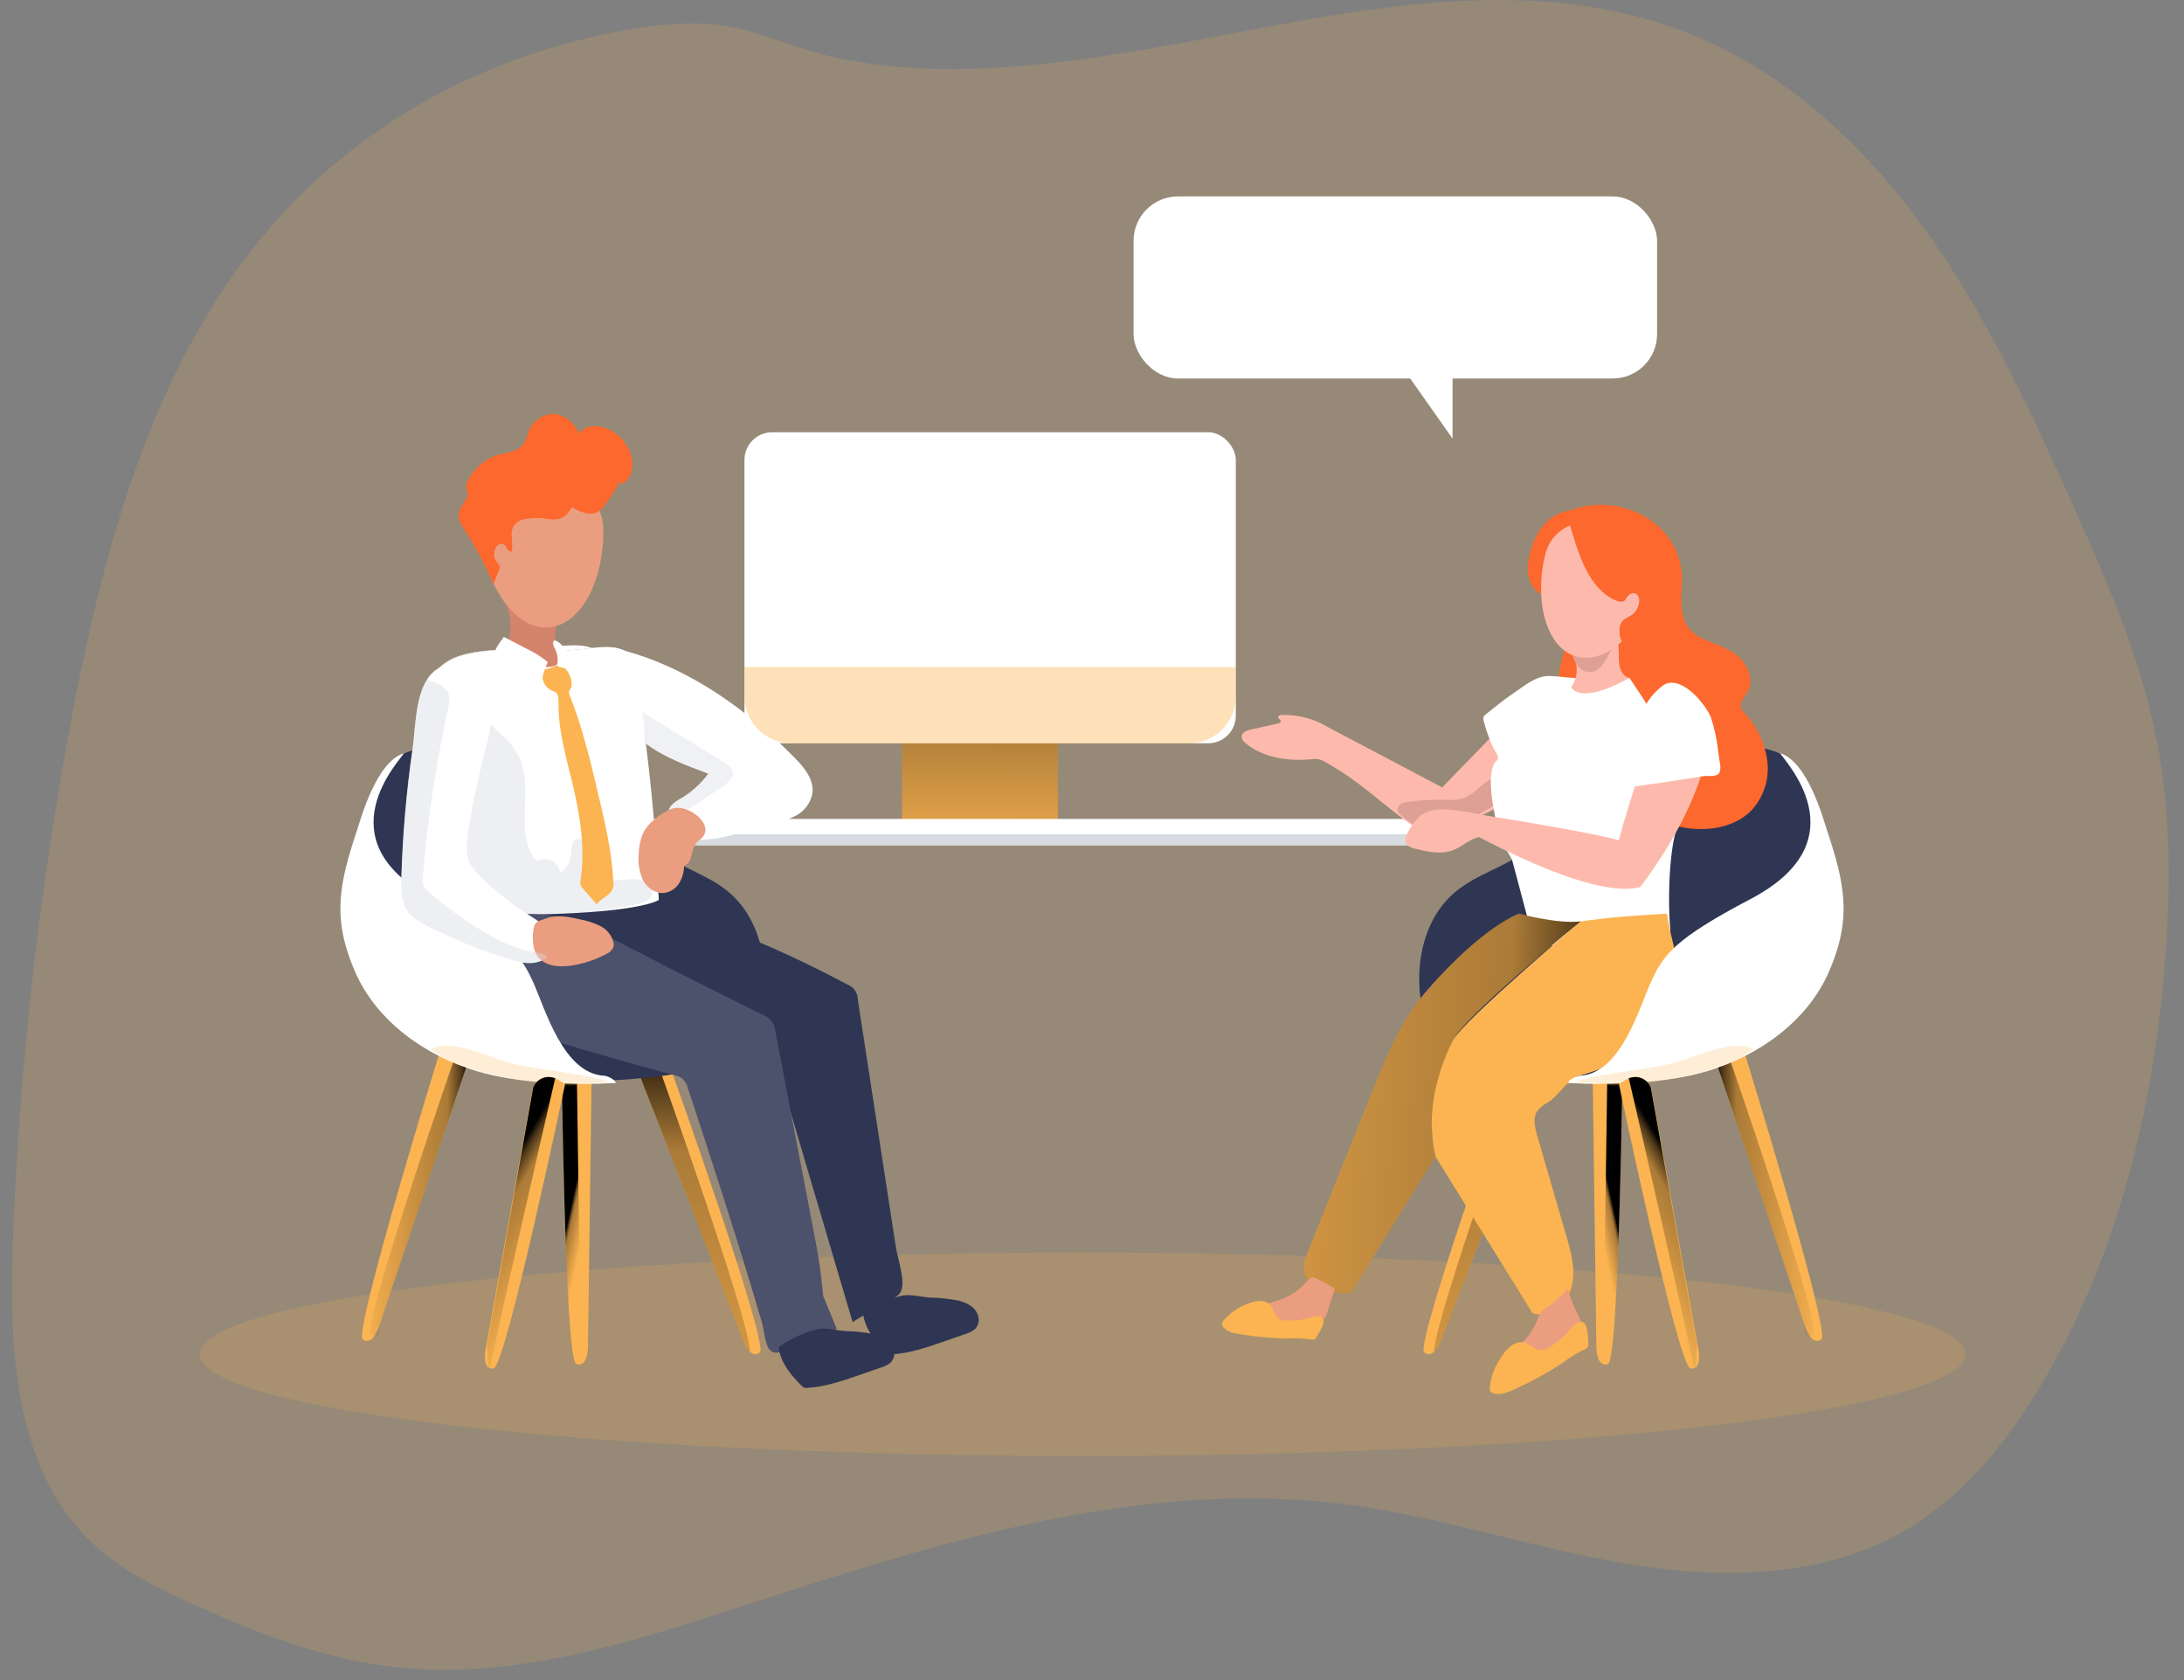 <svg xmlns="http://www.w3.org/2000/svg" width="325" height="250" viewBox="0 0 325 250">
    <rect x="0" y="0" width="325" height="250" fill="#808080" stroke="none"/>
    <defs>
        <linearGradient id="jq2u2em81a" x1="50.524%" x2="49.182%" y1="-8.167%" y2="142.55%">
            <stop offset="1%"/>
            <stop offset="8%" stop-opacity=".69"/>
            <stop offset="21%" stop-opacity=".32"/>
            <stop offset="100%" stop-opacity="0"/>
        </linearGradient>
        <linearGradient id="zvsp02qsib" x1="0%" x2="100.022%" y1="50.016%" y2="50.016%">
            <stop offset="1%"/>
            <stop offset="8%" stop-opacity=".69"/>
            <stop offset="21%" stop-opacity=".32"/>
            <stop offset="100%" stop-opacity="0"/>
        </linearGradient>
        <linearGradient id="l5tpk6jp1c" x1="49.932%" x2="50.157%" y1="-12.845%" y2="177.822%">
            <stop offset="1%"/>
            <stop offset="8%" stop-opacity=".69"/>
            <stop offset="21%" stop-opacity=".32"/>
            <stop offset="100%" stop-opacity="0"/>
        </linearGradient>
        <linearGradient id="87wvt5s9hd" x1="52.335%" x2="43.301%" y1="44.054%" y2="67.578%">
            <stop offset="1%"/>
            <stop offset="8%" stop-opacity=".69"/>
            <stop offset="21%" stop-opacity=".32"/>
            <stop offset="100%" stop-opacity="0"/>
        </linearGradient>
        <linearGradient id="0rfvn6alre" x1="115.213%" x2="-85.513%" y1="54.058%" y2="41.875%">
            <stop offset="1%"/>
            <stop offset="8%" stop-opacity=".69"/>
            <stop offset="21%" stop-opacity=".32"/>
            <stop offset="100%" stop-opacity="0"/>
        </linearGradient>
        <linearGradient id="d4jm0bj6xf" x1="59.14%" x2="37.547%" y1="26.148%" y2="82.486%">
            <stop offset="1%"/>
            <stop offset="8%" stop-opacity=".69"/>
            <stop offset="21%" stop-opacity=".32"/>
            <stop offset="100%" stop-opacity="0"/>
        </linearGradient>
        <linearGradient id="qxig57u7cg" x1="99.87%" x2="-.022%" y1="50.016%" y2="50.016%">
            <stop offset="1%"/>
            <stop offset="8%" stop-opacity=".69"/>
            <stop offset="21%" stop-opacity=".32"/>
            <stop offset="100%" stop-opacity="0"/>
        </linearGradient>
        <linearGradient id="73ckewk7wh" x1="50.073%" x2="49.847%" y1="-12.845%" y2="177.822%">
            <stop offset="1%"/>
            <stop offset="8%" stop-opacity=".69"/>
            <stop offset="21%" stop-opacity=".32"/>
            <stop offset="100%" stop-opacity="0"/>
        </linearGradient>
        <linearGradient id="2dtt6ha8mi" x1="47.666%" x2="56.681%" y1="44.054%" y2="67.578%">
            <stop offset="1%"/>
            <stop offset="8%" stop-opacity=".69"/>
            <stop offset="21%" stop-opacity=".32"/>
            <stop offset="100%" stop-opacity="0"/>
        </linearGradient>
        <linearGradient id="2t2ks02ylj" x1="40.857%" x2="62.453%" y1="26.148%" y2="82.486%">
            <stop offset="1%"/>
            <stop offset="8%" stop-opacity=".69"/>
            <stop offset="21%" stop-opacity=".32"/>
            <stop offset="100%" stop-opacity="0"/>
        </linearGradient>
    </defs>
    <g fill="none" fill-rule="evenodd">
        <g fill-rule="nonzero">
            <g>
                <g transform="translate(-576 -4605) translate(576 4605) translate(1.766)">
                    <path fill="#FBB451" d="M38.33 33.987C21.4 53.693 14.105 79.79 9.184 105.302c-5.07 26.391-8.098 53.134-9.059 79.99-.568 15.763.355 33.448 11.813 44.28 4.285 4.056 9.671 6.723 15.048 9.152 9.584 4.342 19.551 8.174 30.009 9.35 17.331 1.943 34.55-3.493 51.138-8.889 29.222-9.506 59.604-19.21 90.094-15.364 14.14 1.783 27.76 6.446 41.812 8.83 14.052 2.386 29.27 2.274 41.608-4.856 8.583-4.97 15.058-12.94 20.167-21.44 11.469-19.076 16.885-41.288 18.619-63.491.855-10.963.84-22.072-1.283-32.86-2.428-12.328-7.538-23.942-12.697-35.395-6.314-14.053-12.857-28.144-21.887-40.632-9.03-12.488-20.814-23.412-35.148-29.052C222.136-5.795 192.302 3.687 164.732 8c-14.087 2.19-28.659 3.604-42.716.432-6.766-1.525-12.196-4.663-19.138-4.91-7.32-.258-15.164 1.457-22.15 3.473C64.424 11.7 49.409 21.08 38.33 33.987z" opacity=".18"/>
                    <path fill="#FBB451" d="M132.484 103.146H155.653V122.07H132.484z"/>
                    <path fill="url(#jq2u2em81a)" d="M132.484 103.146H155.653V122.07H132.484z"/>
                    <rect width="73.117" height="46.286" x="109.018" y="64.321" fill="#FFF" rx="4.117"/>
                    <path fill="#FFF" d="M89.866 121.856H212.936V125.776H89.866z"/>
                    <path fill="#D9DBE2" d="M89.866 124.139H212.936V125.776H89.866z"/>
                    <ellipse cx="159.33" cy="201.516" fill="#FBB451" opacity=".18" rx="131.381" ry="15.135"/>
                    <path fill="#FBB451" d="M257.225 154.648s13.513 43.59 12.046 44.658c-1.467 1.069-2.394-1.836-2.394-1.836l-13.63-40.51 3.978-2.312zM228.178 159.68l-.126.316-15.398 39.505c-.233.61-.584 1.168-1.034 1.641-.177.213-.434.343-.71.36-.276.016-.547-.082-.748-.272-1.389-1.137 13.076-41.681 13.076-41.681l4.94.131zM239.705 156.78s-.486 45.63-2.2 46.198c-1.715.569-1.715-2.482-1.715-2.482l-.583-42.744 4.498-.972z"/>
                    <path fill="url(#zvsp02qsib)" d="M254.811 155.177s14.708 42.26 13.236 43.308c-1.471 1.05-1.17-1.02-1.17-1.02l-13.63-40.51 1.564-1.778z"/>
                    <path fill="url(#l5tpk6jp1c)" d="M228.047 159.996L212.65 199.5c-.233.61-.584 1.168-1.034 1.641.053-4.527 13.158-41.219 13.158-41.219l3.274.073z"/>
                    <path fill="url(#87wvt5s9hd)" d="M239.705 156.78s-.486 45.63-2.2 46.198c-1.715.569-.656-3.439-.656-3.439l.607-42.258 2.249-.5z"/>
                    <path fill="#2F3653" d="M269.587 144.22c-3.225 7.436-10.482 12.565-18.259 14.868-6.062 1.792-12.449 2.069-18.802 1.704-1.778-.093-3.56-.228-5.343-.403-3.11-.315-6.262-.719-9.171-1.855-2.91-1.137-5.62-3.1-7.097-5.873-.9-1.825-1.397-3.823-1.457-5.858-.306-5.216 1.346-10.764 5.343-14.086 3.138-2.623 7.233-3.643 10.487-6.077 3.643-2.734 7.383-5.177 11.24-7.635s7.772-4.94 12.085-6.504c4.313-1.564 9.122-2.152 13.484-.768 1.51.486 3.837 1.657 6.115 7.233 3.308 7.97 4.804 17.34 1.375 25.253z"/>
                    <path fill="#FC682D" d="M245.704 91.4c-1.55 2.123-6.271 4.173-6.271 4.173-.544-2.098.617-2.876.617-2.876 1.21.107 2.797-2.841 2.278-3.769-.641-1.156-1.53-.743-2.123-.248-1.236-.962-2.012-2.397-2.142-3.958-.078-.909 1.491-3.473-1.516-4.586-3.006-1.112-7.242 0-7.242 0s-1.093-2.802 2.429-4.143c7.903-3.021 17.297 2.132 16.772 10.987-.14 2.4-.3 5.125 1.36 6.859.909.942 2.19 1.399 3.4 1.875 1.579.612 3.182 1.355 4.29 2.642 1.107 1.287 1.578 3.26.699 4.712-.418.694-1.142 1.36-.972 2.152.122.355.33.674.608.927 1.815 1.947 2.981 4.41 3.337 7.048.338 2.658-.5 5.33-2.293 7.32-2.429 2.55-6.315 3.216-9.797 2.691-2.818-.427-5.606-1.593-7.52-3.706-2.914-3.22-3.278-7.898-4.09-12.143-.048-.524-.258-1.02-.602-1.418-.85-.797-2.215-.151-3.376-.18-2.006-.044-3.351-2.244-3.4-4.246-.048-2 .763-3.885 1.171-5.872.408-1.987.282-4.28-1.239-5.586-.568-.486-1.277-.792-1.89-1.229-2.71-1.943-2.55-6.426-.237-8.835 2.312-2.41 6.023-3.002 9.311-2.429 2.643.486 8.608 1.943 9.832 4.372 1.224 2.428.165 7.339-1.394 9.467z"/>
                    <path fill="#FDBAAC" d="M225.59 104.054l-12.741 13.115-16.914-8.918c-2.089-1.287-4.508-1.933-6.96-1.86-.253 0-.593.145-.535.388.059.243.34.262.384.486.044.223-.228.359-.452.408l-4.04.898c-.594.136-1.312.413-1.346 1.02.036.41.26.78.607 1 2.666 2.22 6.407 2.706 9.865 2.386.335-.049.675-.049 1.01 0 .33.082.644.215.933.393 1.306.724 2.572 1.517 3.794 2.375 3.317 2.332 6.285 5.135 9.651 7.398.677.535 1.486.88 2.341.996.76-.012 1.51-.192 2.191-.53 4.857-1.942 9.836-4.017 13.532-7.718.328-.295.596-.652.787-1.049.134-.402.198-.824.19-1.248.048-1.778.026-3.56-.068-5.343.014-.813-.164-1.617-.52-2.346-.387-.742-1.224-1.13-2.04-.948"/>
                    <path fill="#DEA095" d="M217.531 117.888c-.414.317-.862.587-1.336.806-1.03.432-2.19.35-3.308.32-1.692-.043-3.385.058-5.061.302-.42.029-.825.157-1.185.374-.362.232-.528.675-.408 1.088.113.218.28.404.486.539 1.355 1.093 2.812 2.23 4.541 2.429 2.07.272 4.051-.826 5.829-1.885l3.72-2.142c.557-.272 1.043-.67 1.419-1.161.52-.802.641-3.04-.622-3.274-1.034-.204-3.274 2.006-4.075 2.604z"/>
                    <path fill="#FFF" d="M227.464 100.775c.245-.079.497-.131.753-.155 1.282-.122 2.74.194 4.027.252 1.812.078 3.628.122 5.445.063 3.463-.102 9.146-.485 12.245 3.303 3.842 4.678.53 12.902-2.152 19.07-.971 2.303-1.486 9.759-.971 15.209 0 0-10.783 3.774-20.27 1.807l-3.254-12.212c-.18-.631-.743-1.302-1.02-1.904-.751-1.633-1.3-3.353-1.632-5.12-.389-2.04-.972-5.435-.097-7.397.13-.301.583-.534.621-.85.054-.437-.524-1.166-.704-1.56-.592-1.272-1.068-2.595-1.423-3.953-.08-.208-.09-.437-.03-.651.085-.17.213-.313.37-.418 1.423-1.141 2.851-2.283 4.372-3.313 1.034-.714 2.409-1.773 3.72-2.17z"/>
                    <path fill="#FDBAAC" d="M239.476 92.134c-.718 2.288-3.725 6.315-7.164 5.387.825 1.493.72 3.328-.272 4.716 0 0 1.117 2.851 8.665-1.365 0 0-2.04-.17-1.486-4.371.166-1.44.676-2.82 1.486-4.022-.188.183-.46.252-.713.18-.253-.07-.45-.27-.516-.525z"/>
                    <path fill="#DEA095" d="M239.132 93.285s-1.657 7.038-4.464 6.742c-2.808-.296-2.628-4.58-2.628-4.58l7.092-2.162z"/>
                    <path fill="#FC682D" d="M253.791 106.789c.194-2.16-.45-4.31-1.797-6.009-1.574-1.836-3.988-2.662-6.237-3.556-.972-.378-1.982-.869-2.385-1.811-.267-.622-.209-1.331-.316-2.002-.107-.67-.485-1.398-1.175-1.49-.422-.025-.837.12-1.151.402-1.428 1.098-1.885 3.114-1.56 4.887.326 1.773 1.302 3.342 2.313 4.828 1.01 1.486 2.078 2.973 2.652 4.678.432 1.297.558 2.676.874 4.007.7 2.914 3.152 4.663 6.033 3.002 1.986-1.151 2.608-4.892 2.749-6.936zM231.71 76.003s-4.576.267-5.936 6.897c-1.36 6.63 5.25 6.519 5.25 6.519l4.018-11.502-3.332-1.914z"/>
                    <path fill="#FDBAAC" d="M234.76 97.86c-4.143.346-6.66-3.52-7.126-8.572-.048-.554-.068-1.118-.068-1.696-.007-1.647.182-3.289.564-4.891 1.811-7.772 12.852-4.648 12.852-4.648 8.651 3.88.977 19.21-6.222 19.808z"/>
                    <path fill="#FC682D" d="M231.797 77.878c1.078 3.745 2.52 9.068 6.179 11.123.417.233 1.19.627 1.69.525.5-.102.486-.559.942-.972.29-.29.732-.365 1.103-.19.302.23.472.593.452.972.003.935-.484 1.803-1.283 2.288-.362.166-.708.364-1.034.593-.364.359-.582.84-.612 1.35-.128 1.402.57 2.752 1.787 3.458.075.047.16.074.248.078.106-.022.202-.078.272-.16l1.637-1.496c.78-.662 1.482-1.41 2.093-2.23.752-1.112 1.157-2.422 1.166-3.764 0-.607-.243-1.22-.233-1.802.102-.769.306-1.52.607-2.235.366-.928.554-1.916.554-2.914-.131-1.943-1.749-3.488-3.493-4.372-2.759-1.365-5.945-1.52-9.025-1.554-.614-.04-1.23.043-1.811.243-.53.296-.748.879-1.239 1.059z"/>
                    <path fill="#FDBAAC" d="M239.132 125.062l3.162 6.946s6.8-8.481 9.389-17.637c2.263-8.092-1.749-10.128-1.749-10.128-3.07-1.127-5.153 3.25-8.17 12.09-1.661 4.843-2.632 8.729-2.632 8.729z"/>
                    <path fill="#FDBAAC" d="M242.294 131.993s.121-5.649-2.633-6.77c-2.754-1.123-22.057-4.149-22.057-4.149l-1.812 2.089s18.953 10.929 26.502 8.83z"/>
                    <path fill="#DC9ED5" d="M211.012 146.92l.234-.243c-.938 1.054-1.564 1.812-1.759 2.045.476-.628.985-1.229 1.525-1.802z"/>
                    <path fill="#FBB451" d="M247.962 148.027c-.563 3.289-2.807 6.116-5.542 8.034-2.735 1.919-5.93 3.046-9.132 4.017-1.89.578-3.065 3.002-4.77 4.008-.62.304-1.159.754-1.569 1.311-.621 1.006-.31 2.307 0 3.444 1.448 5.029 2.905 10.056 4.372 15.082.724 2.497 1.457 5.144.767 7.655-.69 2.511-3.332 4.673-5.794 3.842l-14.446-23.315s-2.375-9.384 2.608-17.365c2.152-3.439 19.007-17.632 19.007-17.632 4.309-.627 8.69-.918 12.853-1.156.49 4.051 2.346 8.053 1.646 12.075z"/>
                    <path fill="#FBB451" d="M233.478 137.093s-17.2 14-19.007 17.633c-5.047 10.137-2.609 17.365-2.609 17.365l-12.629 20.313c-2.914.063-6.844-.729-6.99-3.653.018-.824.214-1.634.574-2.375l9.515-23.704c1.88-4.702 3.828-9.5 6.84-13.532l.267-.35v-.03l.039-.048c.194-.233.82-.971 1.758-2.045v-.029c2.735-3.055 8.073-8.524 13.008-10.686 0 0 5.727 1.579 9.18 1.156l.054-.015z"/>
                    <path fill="url(#0rfvn6alre)" d="M233.478 137.093s-17.2 14-19.007 17.633c-5.047 10.137-2.609 17.365-2.609 17.365l-12.629 20.313c-2.914.063-6.844-.729-6.99-3.653.018-.824.214-1.634.574-2.375l9.515-23.704c1.88-4.702 3.828-9.5 6.84-13.532l.267-.35v-.03l.039-.048c.194-.233.82-.971 1.758-2.045v-.029c2.735-3.055 8.073-8.524 13.008-10.686 0 0 5.727 1.579 9.18 1.156l.054-.015z"/>
                    <path fill="#EB9D80" d="M224.647 199.865c-1.127 1.04-2.628 2.079-2.574 3.614-.006.151.037.3.121.427.157.155.368.242.588.243 3.468.384 6.693-1.73 9.389-3.949.68-.559 1.39-1.2 1.55-2.064.16-.865-.297-1.734-.69-2.531-.639-1.295-1.16-2.644-1.56-4.032.122.413-1.622 1.88-1.918 2.138-.622.544-1.54.937-2.026 1.598-.485.66-.587 1.457-.971 2.113-.505.908-1.15 1.733-1.909 2.443zM188.848 193.366c-1.219.432-2.632.665-3.4 1.7-.15.184-.24.41-.257.646 0 .641.743.971 1.37 1.117 2.501.51 5.085.15 7.611-.214.821.014 1.515-.606 1.593-1.423l.996-3.07c.042-.09.054-.19.034-.286-.042-.095-.114-.173-.204-.224-.683-.478-1.41-.89-2.171-1.229-1.025-.485-1.093-.442-1.778.37-1.016 1.186-2.323 2.087-3.794 2.613z"/>
                    <path fill="#FDBAAC" d="M215.535 120.69c-1.997-.315-4.24-.573-5.853.637-.767.658-1.394 1.462-1.846 2.365-.316.54-.637 1.185-.38 1.749.258.563.89.738 1.458.879 1.841.447 3.823.865 5.586.175 1.302-.486 2.356-1.589 3.72-1.914.232-.032.454-.107.656-.223.187-.156.318-.367.374-.603.821-2.74-1.889-2.807-3.715-3.065z"/>
                    <path fill="#FBB451" d="M194.148 198.947c-.07.143-.177.264-.311.35-.201.07-.42.07-.622 0-1.127-.152-2.266-.191-3.4-.117-2.326-.037-4.646-.248-6.941-.631-1-.146-2.113-.355-2.691-1.18-.075-.094-.122-.207-.136-.326.006-.18.077-.353.2-.486 1.006-1.205 2.328-2.107 3.817-2.604.55-.233 1.14-.362 1.739-.378.606-.012 1.186.246 1.583.704.413.524.486 1.277.938 1.749.452.47 1.229.529 1.909.485.79-.028 1.575-.117 2.35-.267.588-.112 1.458-.515 2.04-.364 1.366.374-.092 2.38-.475 3.065zM234.59 199.913c.027.18.004.363-.068.53-.145.197-.352.339-.588.403-1.174.572-2.285 1.264-3.317 2.064-2.216 1.437-4.536 2.705-6.941 3.794-1.04.486-2.23 1.005-3.303.593-.13-.042-.246-.117-.336-.219-.107-.174-.148-.38-.116-.583.18-1.78.854-3.476 1.943-4.896.375-.57.854-1.065 1.413-1.457.566-.395 1.277-.52 1.943-.34.724.233 1.258.908 2.001 1.059.744.15 1.506-.277 2.133-.734.73-.53 1.418-1.117 2.06-1.753.485-.486 1.044-1.409 1.7-1.642 1.505-.54 1.423 2.278 1.476 3.181z"/>
                    <path fill="#FFF" d="M252.912 106.997c.478 1.484.803 3.012.971 4.561l.297 2.09c.105.432.081.886-.068 1.306-.345.733-1.74.432-2.43.544-1.233.199-2.462.393-3.696.583-2.467.379-4.935.741-7.402 1.088-.13-1.254-.1-2.519.092-3.765.228-1.185.739-2.297 1.03-3.468.238-.971.325-1.943.573-2.914.522-1.996 1.711-3.754 3.371-4.98 2.599-1.898 6.412 2.702 7.208 4.77l.054.185z"/>
                    <path fill="#2F3653" d="M269.587 144.22c-3.225 7.436-10.482 12.565-18.259 14.868-6.062 1.792-12.449 2.069-18.802 1.704 0-.432.252-.694.782-.718 6.086-.306 8.607-8.307 10.433-12.377 1.827-4.07 3.075-9.185 14.96-13.902 11.58-4.585 10.167-13.212 10.745-11.473 2.735 8.18 3.57 13.985.141 21.897z"/>
                    <path fill="#FFF" d="M270.418 144.56c-3.226 7.43-10.482 12.56-18.26 14.868-6.061 1.787-14.202 2.093-20.555 1.724 0-.428 1.175-1.054 1.705-1.078 6.086-.306 8.743-9.807 10.57-13.878 1.826-4.07 3.501-6.46 14.824-12.4 16.918-8.87 4.677-20.936 4.464-21.708 4.056 1.307 6.314 9.55 6.887 11.288 2.735 8.18 3.794 13.266.365 21.183z"/>
                    <path fill="#FBB451" d="M247.438 158.126c-5.144 1.311-10.59 1.36-15.597 3.133 1.588-.564 4.915.31 6.683.257 2.43-.074 4.85-.329 7.243-.762 4.23-.768 9.836-1.943 13.323-4.552-2.273-1.933-9.136 1.283-11.652 1.924z" opacity=".23"/>
                    <path fill="#FBB451" d="M250.522 203.498c-.078.05-.163.087-.253.112-.158.043-.324.05-.485.024-1.802-.223-10.648-42.341-10.648-42.341l1.21-.705c.087-.048.19-.102.277-.14.622-.263 1.324-.26 1.945.006.62.267 1.106.775 1.343 1.407v.049c.05.127.088.259.112.393l6.956 38.572s.412 2.03-.457 2.623z"/>
                    <path fill="url(#d4jm0bj6xf)" d="M250.721 200.03s-.073 2.429-.199 3.468c-.078.486-.15.68-.253.112-.869-5.095-8.092-36.372-9.651-43.153.622-.262 1.325-.26 1.945.007.62.266 1.106.775 1.343 1.407v.048l6.815 38.111z"/>
                    <path fill="#FBB451" d="M64.243 154.648s-13.489 43.59-12.031 44.658c1.457 1.069 2.39-1.836 2.39-1.836l13.639-40.51-3.998-2.312zM93.29 159.68l.126.316 15.398 39.505c.233.61.585 1.168 1.035 1.641.176.213.433.343.71.36.275.016.546-.082.747-.272 1.409-1.137-13.057-41.662-13.057-41.662l-4.959.112zM81.793 156.78s.485 45.63 2.195 46.198c1.71.569 1.74-2.482 1.74-2.482l.582-42.744-4.517-.972z"/>
                    <path fill="url(#qxig57u7cg)" d="M66.657 155.177s-14.708 42.26-13.236 43.308c1.472 1.05 1.17-1.02 1.17-1.02l13.65-40.505-1.584-1.783z"/>
                    <path fill="url(#73ckewk7wh)" d="M93.416 159.996l15.398 39.505c.233.61.585 1.168 1.035 1.641-.049-4.527-13.159-41.219-13.159-41.219l-3.274.073z"/>
                    <path fill="url(#2dtt6ha8mi)" d="M81.793 156.78s.485 45.63 2.195 46.198c1.71.569.656-3.439.656-3.439l-.607-42.258-2.244-.5z"/>
                    <path fill="#2F3653" d="M51.881 144.22c3.225 7.436 10.482 12.565 18.259 14.868 6.062 1.792 12.45 2.069 18.803 1.704 1.777-.093 3.55-.23 5.318-.408 3.11-.31 6.262-.714 9.171-1.85 2.91-1.137 5.62-3.1 7.097-5.873.901-1.825 1.398-3.823 1.457-5.858.306-5.216-1.346-10.764-5.343-14.086-3.138-2.623-7.233-3.643-10.487-6.077-3.643-2.734-7.383-5.177-11.24-7.635s-7.772-4.94-12.085-6.504c-4.313-1.564-9.122-2.152-13.484-.768-1.51.486-3.837 1.657-6.115 7.233-3.28 7.97-4.78 17.34-1.35 25.253z"/>
                    <path fill="#FFF" d="M63.437 117.144c.581 1.246 1.034 2.548 1.35 3.886.292 1.632.792 3.235 1.078 4.882.577 3.302.852 6.65.821 10.001 0 1.326 0 2.822.948 3.74.64.617 1.559.816 2.428.972 1.715.345 3.264 1.025 4.979 1.316 1.869.271 3.757.385 5.644.34 5.567 0 15.923-.622 15.578-8.384-.333-8.763-1.104-17.504-2.312-26.19-.418-2.944-.486-6.34-1.394-9.171-.748-2.385-3.527-2.404-5.83-2.162l-.436.049c-.447.044-.894.102-1.326.155-3.066.32-6.15.41-9.23.272-3.463-.106-9.01-.451-12.415 2.813-.236.224-.459.462-.665.714-3.386 4.133-1.57 10.841.782 16.767z"/>
                    <path fill="#D9DBE2" d="M76.348 116.285c.296 3.886-.807 8.029 1.233 11.278.094.183.241.332.423.428.293.057.596.023.87-.097.635-.127 1.295.024 1.811.416.517.392.84.987.89 1.633.978-.738 1.592-1.861 1.685-3.084.043-.675 0-1.496.563-1.865.729-.486 1.671.374 1.826 1.229.156.855-.087 1.758.156 2.594.31 1.092 1.404 1.807 2.511 2.04 1.127.166 2.273.166 3.4 0 .819-.123 1.654-.034 2.429.257.748.355 1.326 1.205 1.098 2.001-.272.947-1.419 1.278-2.39 1.458l-13.338 2.486-6.864 1.283c-1.5.277-4.153 1.603-4.201-.617-.07-3.32-.59-6.616-1.545-9.797-.384-1.283-.427-2.594-.802-3.838-.456-1.51-1.296-2.958-1.811-4.468-1.038-3.037-1.737-6.18-2.084-9.37-.243-2.244-.088-4.95 1.836-6.12 1.39-.84 3.26-.486 4.566.485 1.593 1.18 2.327 3.036 3.798 4.28 1.71 1.457 3.041 3.099 3.614 5.318.168.68.277 1.372.326 2.07z" opacity=".43"/>
                    <path fill="#FBB451" d="M83.148 102.436c-.11.147-.194.311-.248.486-.01.191.028.382.112.554 1.875 4.702 3.05 9.647 4.216 14.572 1.03 4.333 2.064 8.7 2.278 13.149.032.325.008.654-.073.971-.34 1.098-1.773 1.457-2.4 2.405l-2.083-2.38c-.136-.14-.245-.306-.32-.486-.064-.252-.064-.516 0-.768.704-4.755-.078-9.608-1.19-14.29-.972-4.022-2.172-8.049-2.099-12.182 0-.486 0-1.079-.374-1.404-.212-.144-.445-.255-.69-.33-.562-.276-.99-.765-1.187-1.359-.197-.594-.147-1.242.138-1.799.442-.007.876-.119 1.268-.325.396-.206.851-.266 1.287-.17.962.33 1.914 2.453 1.365 3.356z"/>
                    <path fill="#FFF" d="M63.325 99.673c3.4-3.265 8.952-2.915 12.415-2.813 3.08.138 6.164.047 9.23-.272.432-.053.879-.112 1.325-.155-1.83-.748-4.43-.248-6.382-.185-2.96.097-5.918.277-8.874.54-2.798.257-5.897.738-7.714 2.885z"/>
                    <path fill="#D5846C" d="M73.827 87.461c.777 2.429 3.915 4.77 7.587 3.76 0 0-1.457 4.371.364 7.038 0 0-1.19 3.046-9.263-1.457 0 0 2.181-.18 1.589-4.658-.175-1.54-.72-3.015-1.589-4.3.203.197.496.269.767.19.271-.08.48-.298.545-.573z"/>
                    <path fill="#EB9D80" d="M77.785 93.11c4.255 1.253 7.724-2.254 9.302-7.441.17-.564.316-1.156.437-1.759.366-1.722.53-3.48.486-5.24-.248-8.496-12.483-7.631-12.483-7.631-9.88 2.2-5.149 19.895 2.258 22.071z"/>
                    <path fill="#DC9ED5" d="M104.248 145.997l-.252-.262c1 1.127 1.675 1.943 1.88 2.185-.506-.66-1.055-1.306-1.628-1.923z"/>
                    <path fill="#FC682D" d="M67.808 71.631c.737-1.537 1.966-2.783 3.493-3.54 1.399-.74 3.439-.593 4.585-1.745.617-.617.738-1.554 1.093-2.35.364-.802.973-1.467 1.739-1.9.5-.284 1.058-.45 1.632-.486 1.773-.082 3.371 1.288 4.056 2.915.486-.802 1.491-1.112 2.429-1.093 2.156.044 4.133 1.569 5.022 3.536.365.77.532 1.618.486 2.468-.05.857-.42 1.664-1.04 2.258-.13.137-.3.229-.485.263-.187.032-.37-.075-.433-.253-.612 1.29-1.373 2.502-2.268 3.614-.301.414-.7.748-1.161.971-.458.164-.954.192-1.428.083-.65-.12-1.273-.361-1.836-.71-.1-.08-.227-.119-.355-.106-.126.034-.194.16-.257.277-.352.69-.978 1.2-1.724 1.408-.647.088-1.305.063-1.943-.072-.876-.11-1.762-.11-2.638 0-.535.046-1.053.212-1.515.485-.57.427-.904 1.096-.904 1.807 0 .277.272 2.56-.063 2.613-.54.093-.646-.801-1.117-1.078s-.928.083-1.17.486c-.41.716-.322 1.611.218 2.234.163.14.29.316.369.515.028.201-.006.406-.097.588l-.83 2.088c-1.113-2.627-2.447-5.156-3.989-7.558-.655-.971-1.418-2.054-1.127-3.176.292-1.122 1.506-1.943 1.254-3.036-.049-.209-.151-.403-.18-.617-.023-.308.04-.616.184-.889z"/>
                    <path fill="#2F3653" d="M74.822 136.112s5.183 12.935 9.341 14.29c4.158 1.356 29.97 9.147 29.97 9.147l10.973 37.178 2.836-1.739c1.074-.66 3.638-1.613 4.29-2.686.864-1.414-.438-5.125-.686-6.732l-1.122-7.286c-1.509-9.851-3.023-19.703-4.541-29.557.001-1-.625-1.891-1.564-2.23-5.078-2.719-10.294-5.172-15.626-7.349-2.614-1.068-5.251-2.06-7.908-3.002-.525-.184-4.415-2.312-4.522-2.23-.034.015-2.793 2.09-21.44 2.196z"/>
                    <path fill="#4C516C" d="M122.026 198.092c-1.195-2.642-1.297-5.62-1.647-8.496-.257-2.166-.67-4.308-1.083-6.45l-5.644-29.474c-.047-1.286-.903-2.401-2.132-2.779-9.064-4.425-17.973-9.068-26.959-13.668 0 0-9.714-3.527-16.927 1.399 0 0-.972 11.798 3.186 13.153 9.187 2.996 18.447 5.732 27.78 8.21.437.088.852.27 1.213.533.409.408.692.924.816 1.487 3.4 10.35 6.8 20.707 9.905 31.14.369 1.23.733 2.46 1.092 3.687.277.937.486 3.4 1.171 4.05.908.919 2.108 0 3.322-.485l6.626-2.671-21.43-51.916-3.12-1.603"/>
                    <path fill="#2F3653" d="M136.953 193.099c1.098.025 2.192.134 3.273.325 1.012.111 1.972.502 2.774 1.127.454.398.758.94.86 1.535.09.6-.098 1.21-.51 1.656-.39.336-.85.583-1.346.724-1.156.408-2.313.811-3.473 1.21-2.482.854-5.003 1.719-7.626 1.86-.155.021-.314.004-.461-.049-.114-.057-.216-.134-.301-.228-1.574-1.54-3.06-3.347-3.44-5.518-.019-.073-.019-.15 0-.223.043-.081.107-.149.185-.195 1.584-1.071 3.324-1.89 5.159-2.428 1.66-.481 3.225.17 4.906.204z"/>
                    <path fill="#2F3653" d="M124.396 198.082c1.098.026 2.193.135 3.274.326 1.011.111 1.972.501 2.774 1.127.454.397.758.94.86 1.534.09.601-.098 1.21-.51 1.657-.391.336-.85.583-1.346.724-1.156.408-2.314.81-3.473 1.209-2.482.855-5.003 1.72-7.626 1.86-.163.026-.33.01-.486-.048-.113-.057-.215-.135-.3-.228-1.575-1.54-3.061-3.347-3.44-5.518-.02-.074-.02-.15 0-.224.042-.08.106-.148.185-.194 1.583-1.071 3.324-1.89 5.158-2.429 1.686-.48 3.225.165 4.93.204zM51.881 144.22c3.225 7.436 10.482 12.565 18.259 14.868 6.062 1.792 12.45 2.069 18.803 1.704 0-.432-.253-.694-.782-.718-6.087-.306-8.608-8.307-10.434-12.377-1.826-4.07-3.075-9.185-14.96-13.902-11.58-4.585-10.167-13.212-10.745-11.473-2.725 8.18-3.57 13.985-.14 21.897z"/>
                    <path fill="#FFF" d="M51.05 144.56c3.226 7.43 10.483 12.56 18.26 14.868 6.061 1.787 14.202 2.093 20.556 1.724 0-.428-1.176-1.054-1.705-1.078-6.087-.306-8.744-9.807-10.57-13.878-1.826-4.07-3.521-6.46-14.824-12.39-16.919-8.87-4.678-20.936-4.464-21.708-4.056 1.306-6.315 9.55-6.888 11.288-2.735 8.17-3.794 13.256-.364 21.173z"/>
                    <path fill="#FBB451" d="M74.03 158.126c5.145 1.311 10.59 1.36 15.598 3.133-1.589-.564-4.916.31-6.684.257-2.428-.074-4.847-.329-7.238-.762-4.235-.768-9.836-1.943-13.328-4.552 2.273-1.933 9.137 1.283 11.653 1.924z" opacity=".23"/>
                    <path fill="#FBB451" d="M70.946 203.498c.079.05.164.087.253.112.158.042.324.05.486.024 1.802-.223 10.647-42.341 10.647-42.341l-1.21-.705c-.087-.048-.19-.102-.276-.14-.623-.263-1.325-.26-1.946.006-.62.267-1.105.775-1.343 1.407v.049c-.054.126-.093.258-.116.393l-6.956 38.572s-.408 2.03.461 2.623z"/>
                    <path fill="url(#2t2ks02ylj)" d="M70.747 200.03s.073 2.429.2 3.468c.077.486.15.68.252.112.87-5.095 8.092-36.372 9.651-43.153-.622-.262-1.324-.26-1.945.007-.62.266-1.105.775-1.343 1.407v.048l-6.815 38.111z"/>
                    <path fill="#FFF" d="M80.646 140.775c-.107.636-.442 1.211-.942 1.618-.539.445-1.186.74-1.875.855-1.316.209-2.662-.156-3.934-.554-4.076-1.263-8.039-2.865-11.847-4.79-1.254-.63-2.54-1.34-3.294-2.525-.83-1.331-.84-3.007-.796-4.57.188-6.551.754-13.086 1.695-19.571.408-2.87.374-7.315 2.093-10.055.856-1.463 2.406-2.38 4.1-2.428 2.73-.166 4.989 2.428 5.489 5.11.5 2.68-.277 5.43-.972 8.072-.971 3.808-1.816 7.67-2.428 11.556-.287 1.73-.51 3.604.32 5.154.393.668.884 1.274 1.458 1.797 2.31 2.25 4.855 4.245 7.592 5.95 1.656 1.044 3.628 2.453 3.341 4.381zM119.126 118.077c-.27 1.382-1.138 2.574-2.37 3.254-1.219.664-2.528 1.147-3.886 1.433l-5.576 1.458c-2.915.767-6.427 1.374-8.588-.73-.783-.72-1.149-1.787-.972-2.836.06-.262.175-.508.336-.723.41-.453.905-.82 1.457-1.084 1.608-.952 3.007-2.22 4.114-3.725-3.303-1.234-6.742-2.492-9.506-4.634-.514-.387-1.001-.809-1.457-1.263-2.032-2.046-3.412-4.65-3.964-7.48-.242-1.186-.655-3.167-.223-4.343.588-1.608 1.695-.864 3.269-.413 6.018 1.73 11.585 4.814 16.559 8.569 2.867 2.193 5.579 4.582 8.116 7.15 1.462 1.462 2.978 3.303 2.691 5.367z"/>
                    <path fill="#D9DBE2" d="M105.87 116.965c-1.942 1.345-3.944 2.642-5.964 3.886-.588.364-1.404.718-1.904.233-.139-.128-.23-.3-.258-.486.06-.262.175-.508.335-.724.411-.452.906-.82 1.458-1.083 1.607-.953 3.007-2.22 4.114-3.726-3.313-1.175-6.752-2.433-9.516-4.575v-.408c0-.486-.102-4.022-.379-4.192l12.416 7.684c.482.227.87.616 1.097 1.098.316.899-.587 1.739-1.398 2.293z" opacity=".38"/>
                    <path fill="#EB9D80" d="M93.839 124.192c-.356.91-.545 1.875-.559 2.852-.141 1.327.072 2.667.617 3.886.612 1.18 1.88 2.098 3.201 1.942.915-.135 1.722-.669 2.205-1.457.475-.784.728-1.682.734-2.598.607-.156.942-.807 1.093-1.419.08-.622.275-1.225.573-1.778.37-.52 1.005-.81 1.316-1.37.26-.536.24-1.166-.053-1.685-.797-1.54-3.289-2.87-4.92-2.156-1.633.714-3.45 2.05-4.207 3.783zM78.179 142.233c1.025 1.525 3.191 1.729 5.008 1.457 1.854-.268 3.646-.86 5.294-1.749.438-.182.796-.514 1.01-.937.093-.298.093-.616 0-.914-.302-1.002-1.005-1.836-1.942-2.302-.931-.456-1.92-.783-2.939-.971-1.647-.374-3.4-.748-4.989-.195-1.588.554-1.884.486-2.059 2.08-.092 1.155-.049 2.554.617 3.53z"/>
                    <path fill="#FFF" d="M73.2 94.772l3.298 1.71c1.163.54 2.253 1.226 3.245 2.04-.601 1.335-.993 2.756-1.161 4.21-.868-1.08-1.875-2.04-2.997-2.855-1.044-.69-2.259-1.118-3.235-1.91-1.151-.932.262-2.243.85-3.195zM83.546 98.016l1.54 2.05c.105.117.178.26.214.413-1.186-.556-2.436-.964-3.721-1.214-.143-.005-.276-.073-.364-.185-.046-.102-.054-.217-.025-.325.097-.77-.033-1.552-.374-2.25-.14-.217-.23-.462-.267-.718-.063-1.137 1.147.058 1.428.335.569.592 1.093 1.225 1.57 1.894z"/>
                    <path fill="#FBB451" d="M182.136 99.265v4.371c0 1.852-.734 3.629-2.043 4.939-1.31 1.31-3.085 2.046-4.937 2.046h-59.153c-3.854-.013-6.969-3.146-6.96-7V99.25l73.093.015z" opacity=".41"/>
                    <path fill="#D9DBE2" d="M79.704 142.393c-.539.445-1.186.74-1.875.855-1.316.209-2.662-.156-3.934-.554-4.076-1.263-8.039-2.865-11.847-4.79-1.254-.63-2.54-1.34-3.294-2.525-.83-1.331-.84-3.007-.796-4.57.188-6.551.754-13.086 1.695-19.571.408-2.87.374-7.315 2.093-10.055.507.146 1.003.325 1.487.534.66.222 1.225.658 1.608 1.24.417.767.242 1.719.043 2.583-1.81 8.253-3.058 16.618-3.735 25.04-.185.805.15 1.64.84 2.093 1.655 1.495 3.42 2.862 5.28 4.09 2.915 1.943 6.45 4.168 9.919 4.809.986.19 1.792.2 2.516.82z" opacity=".43"/>
                    <rect width="77.907" height="27.094" x="166.918" y="29.227" fill="#FFF" rx="6.605"/>
                    <path fill="#FFF" d="M214.388 65.268L207.365 55.296 214.388 55.296z"/>
                </g>
            </g>
        </g>
    </g>
</svg>
